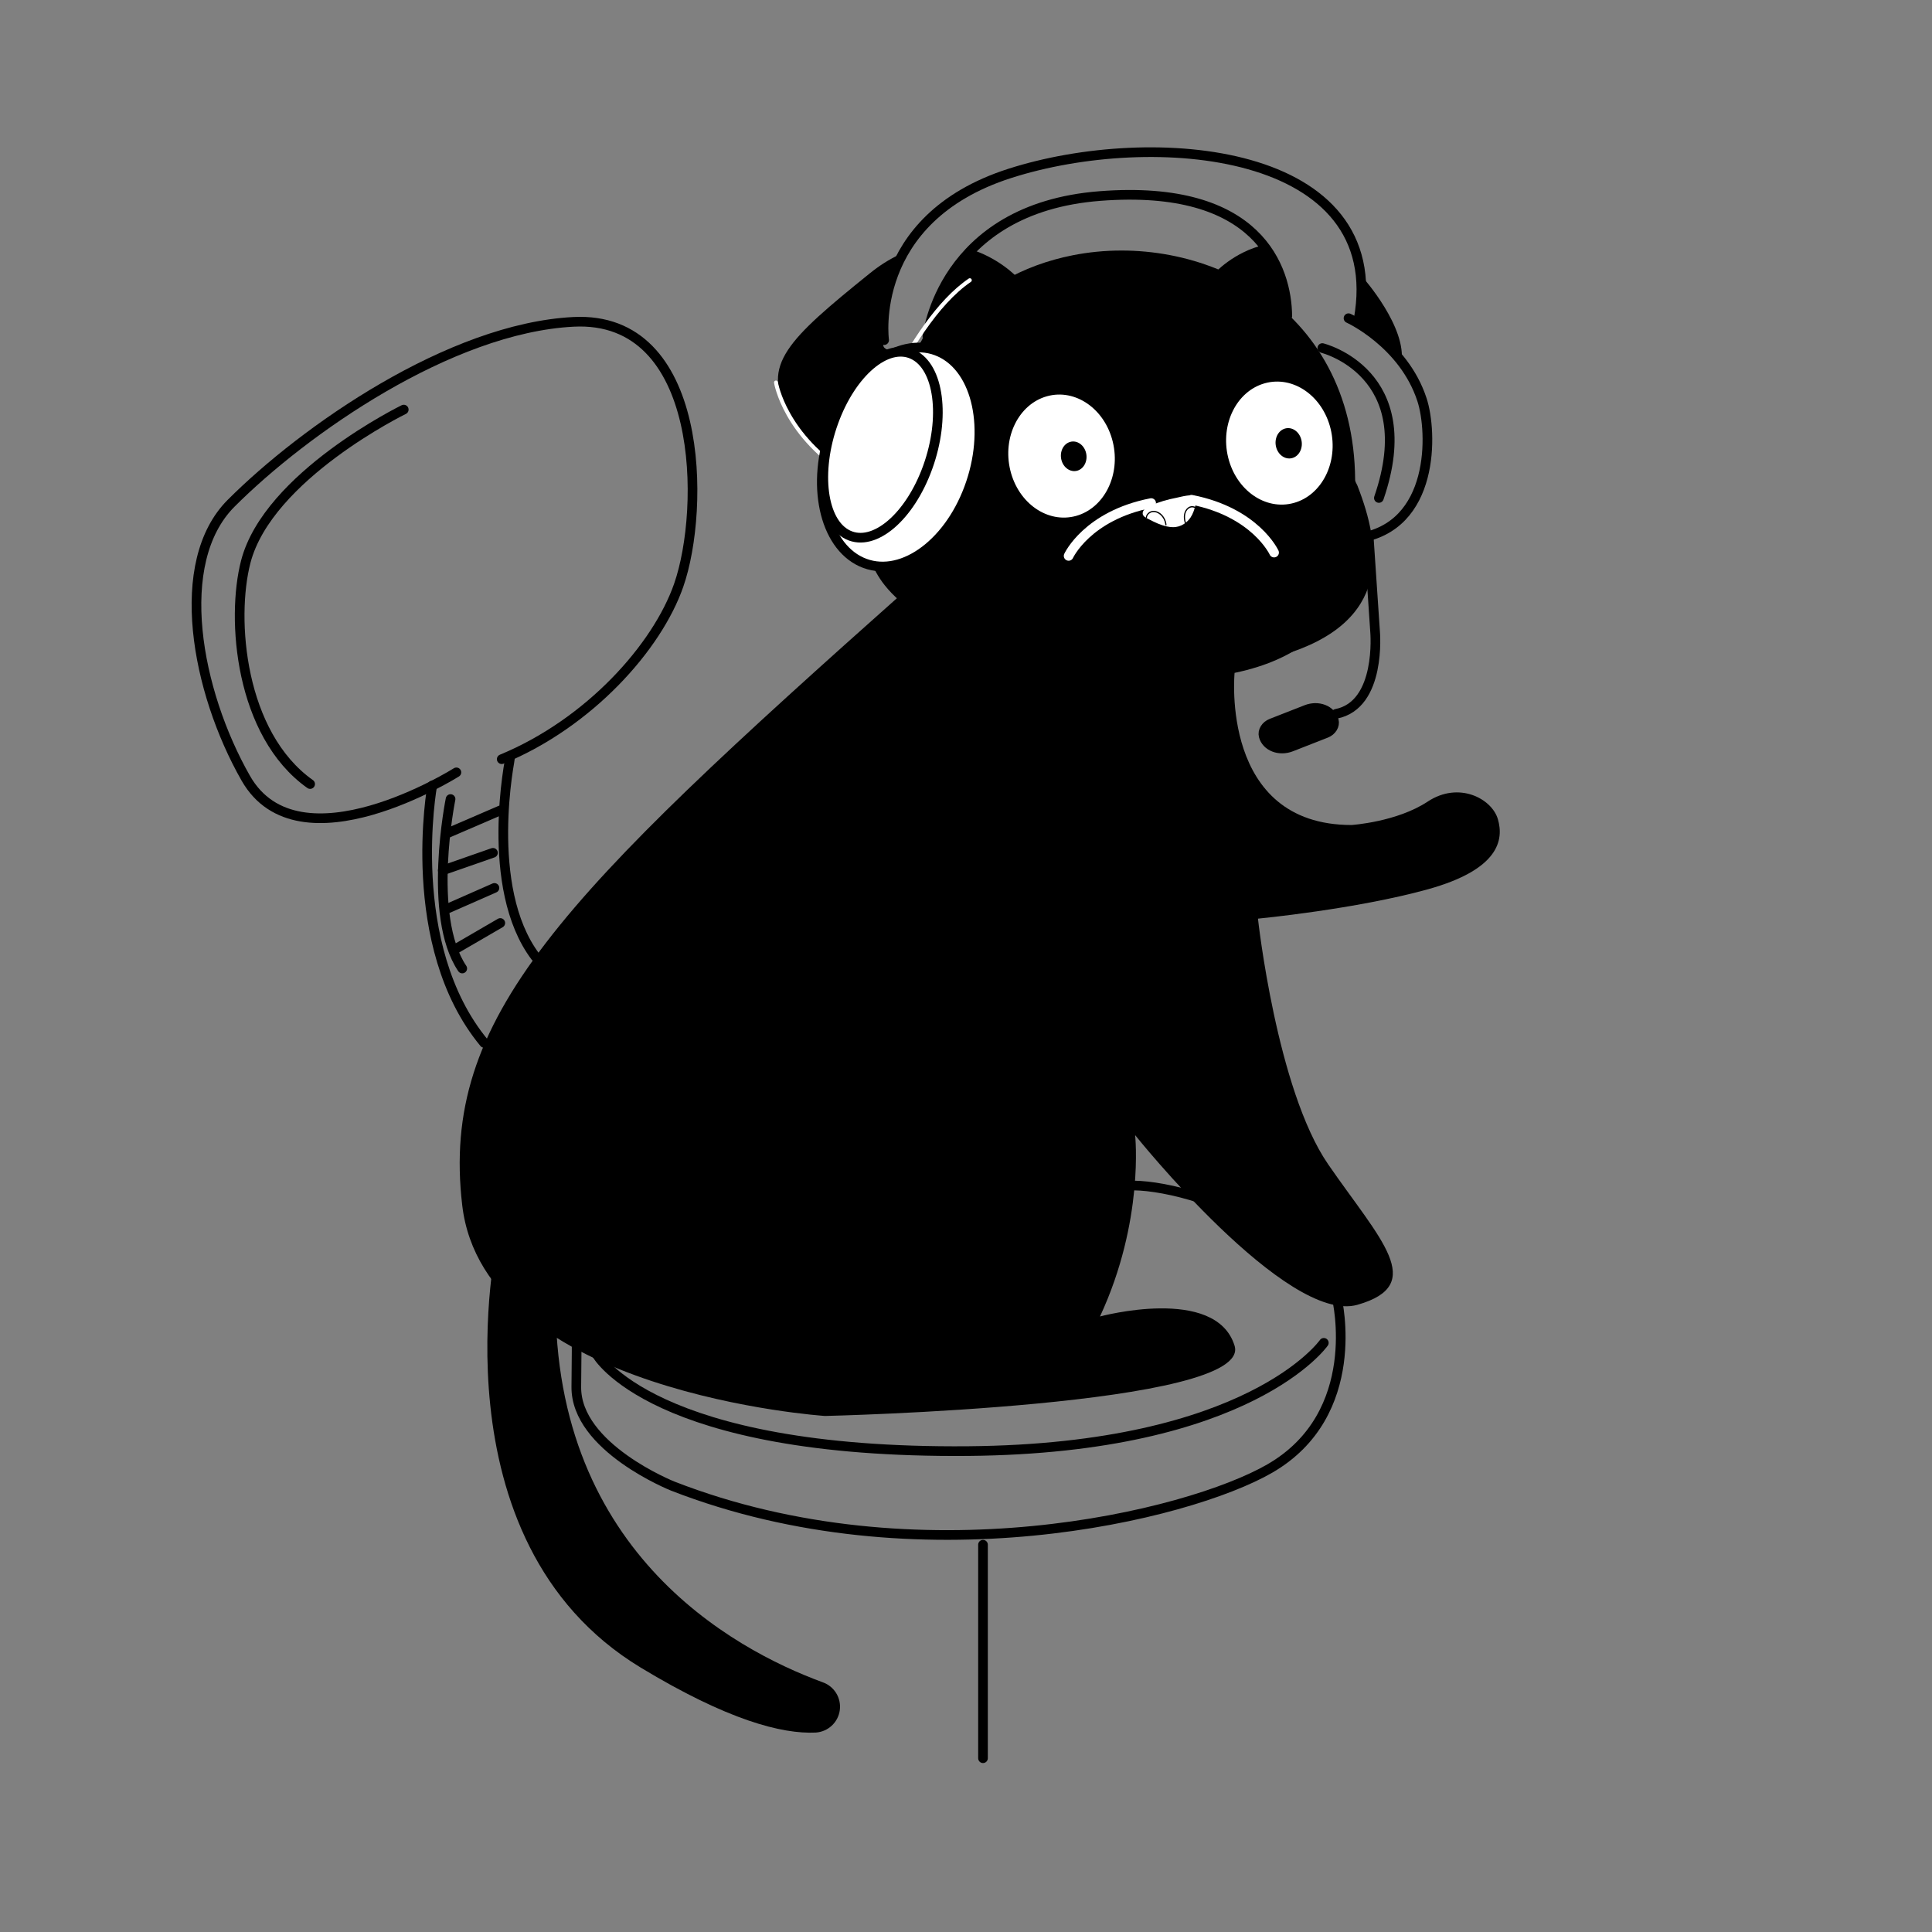 <?xml version="1.0" encoding="UTF-8"?> <svg xmlns="http://www.w3.org/2000/svg" width="100" height="100" viewBox="0 0 100 100" fill="none"><rect x="0" y="0" width="100" height="100" fill="#808080" stroke="none"/><path fill-rule="evenodd" clip-rule="evenodd" d="M69.038 37.287C68.97 37.032 68.777 36.826 68.505 36.721C68.232 36.614 67.91 36.62 67.617 36.735C67.006 36.974 66.286 37.256 65.809 37.443C65.513 37.559 65.339 37.841 65.408 38.1C65.475 38.355 65.671 38.561 65.943 38.667C66.213 38.773 66.537 38.768 66.829 38.654C67.441 38.414 68.162 38.132 68.637 37.946C68.935 37.829 69.106 37.546 69.038 37.287Z" fill="black" stroke="black" stroke-width="0.5" stroke-miterlimit="1.5" stroke-linecap="round" stroke-linejoin="round"></path><path d="M70.839 27.71L71.175 32.707C71.175 32.707 71.513 36.489 69.158 36.948" stroke="black" stroke-width="0.5" stroke-miterlimit="1.5" stroke-linecap="round" stroke-linejoin="round"></path><path fill-rule="evenodd" clip-rule="evenodd" d="M25.744 64.123C25.744 64.123 22.295 79.733 33.161 86.313C37.661 89.036 40.474 89.761 42.223 89.677C42.859 89.636 43.38 89.154 43.467 88.523C43.554 87.89 43.185 87.285 42.582 87.074C37.931 85.367 28.346 80.185 28.772 66.546" fill="black"></path><path d="M30.893 70.11C30.893 70.11 33.744 75.249 50.123 75.108C64.716 74.979 68.521 69.505 68.521 69.505" stroke="black" stroke-width="0.5" stroke-miterlimit="1.5" stroke-linecap="round" stroke-linejoin="round"></path><path d="M57.843 61.479C58.441 61.164 61.346 61.428 64.507 62.992C68.066 64.756 69.202 67.233 69.202 67.233C69.202 67.233 70.635 73.182 65.718 76.015C61.489 78.454 47.523 81.867 34.828 76.923C34.828 76.923 29.792 74.923 29.83 71.774C29.869 68.628 29.83 68.595 29.83 68.595" stroke="black" stroke-width="0.5" stroke-miterlimit="1.5" stroke-linecap="round" stroke-linejoin="round"></path><path d="M50.88 79.954V91.005" stroke="black" stroke-width="0.5" stroke-miterlimit="1.5" stroke-linecap="round" stroke-linejoin="round"></path><path fill-rule="evenodd" clip-rule="evenodd" d="M69.959 27.861C69.959 27.861 70.866 33.379 63.902 34.828C63.902 34.828 63.128 42.708 69.959 42.702C69.959 42.702 72.297 42.548 73.894 41.492C75.518 40.418 77.223 41.346 77.53 42.4C77.838 43.454 77.62 45.002 73.894 46.033C70.169 47.064 65.112 47.549 65.112 47.549C65.112 47.549 66.077 56.392 68.746 60.266C71.418 64.143 73.912 66.497 70.261 67.536C66.61 68.574 58.754 58.754 58.754 58.754C58.754 58.754 59.241 63.187 56.935 68.141C56.935 68.141 62.933 66.518 63.902 69.656C64.869 72.792 42.702 73.29 42.702 73.29C42.702 73.29 25.066 72.115 23.925 62.387C22.784 52.659 28.964 46.489 46.943 30.5" fill="black"></path><path d="M69.799 16.47C69.799 16.47 72.645 17.765 73.601 20.686C74.149 22.35 74.29 27.308 70.26 27.864" stroke="black" stroke-width="0.5" stroke-miterlimit="1.5" stroke-linecap="round" stroke-linejoin="round"></path><path d="M68.443 18.016C68.443 18.016 73.607 19.287 71.371 25.775" stroke="black" stroke-width="0.5" stroke-miterlimit="1.5" stroke-linecap="round" stroke-linejoin="round"></path><path d="M48.003 17.415C48.003 17.415 48.706 10.782 56.936 10.146C65.167 9.51 66.608 13.915 66.629 16.354" stroke="black" stroke-width="0.5" stroke-miterlimit="1.5" stroke-linecap="round" stroke-linejoin="round"></path><path d="M45.762 17.605C45.762 17.605 44.892 11.339 52.267 8.975C59.642 6.608 71.944 7.606 70.319 16.544" stroke="black" stroke-width="0.5" stroke-miterlimit="1.5" stroke-linecap="round" stroke-linejoin="round"></path><path d="M23.546 49.139L25.895 47.774" stroke="black" stroke-width="0.5" stroke-miterlimit="1.5" stroke-linecap="round" stroke-linejoin="round"></path><path d="M23.018 47.092L25.592 45.959" stroke="black" stroke-width="0.5" stroke-miterlimit="1.5" stroke-linecap="round" stroke-linejoin="round"></path><path d="M22.918 45.049L25.515 44.142" stroke="black" stroke-width="0.5" stroke-miterlimit="1.5" stroke-linecap="round" stroke-linejoin="round"></path><path d="M23.087 43.157L25.895 41.946" stroke="black" stroke-width="0.5" stroke-miterlimit="1.5" stroke-linecap="round" stroke-linejoin="round"></path><path d="M23.321 41.359C23.321 41.359 22.09 47.401 23.926 50.129" stroke="black" stroke-width="0.5" stroke-miterlimit="1.5" stroke-linecap="round" stroke-linejoin="round"></path><path d="M26.424 39.144C26.406 39.177 25.018 45.933 27.713 49.515" stroke="black" stroke-width="0.5" stroke-miterlimit="1.5" stroke-linecap="round" stroke-linejoin="round"></path><path d="M20.898 21.2C20.898 21.2 13.877 24.626 12.721 29.075C11.951 32.034 12.418 38.008 16.052 40.582" stroke="black" stroke-width="0.5" stroke-miterlimit="1.5" stroke-linecap="round" stroke-linejoin="round"></path><path d="M23.623 39.977C23.623 39.977 15.475 45.113 12.721 40.28C10.154 35.777 8.908 29.105 11.964 26.047C15.739 22.267 23.282 16.988 29.68 16.659C36.474 16.308 36.508 26.334 35.131 30.288C34.016 33.495 30.503 37.423 25.969 39.295" stroke="black" stroke-width="0.5" stroke-miterlimit="1.5" stroke-linecap="round" stroke-linejoin="round"></path><path d="M22.372 40.659C22.372 40.659 20.867 48.918 25.062 53.982" stroke="black" stroke-width="0.5" stroke-miterlimit="1.5" stroke-linecap="round" stroke-linejoin="round"></path><path d="M52.641 14.345C52.641 14.345 51.673 13.308 50.123 12.869C49.624 12.727 47.845 18.134 47.237 18.172C47.092 18.18 45.715 18.311 45.718 17.856C45.738 14.468 47.03 12.954 46.505 13.202C46.026 13.428 45.53 13.737 45.022 14.147C40.781 17.57 39.355 18.9 40.827 21.387C42.299 23.875 45.204 25.289 45.204 25.289C45.204 25.289 47.305 17.747 52.641 14.345Z" fill="black"></path><path d="M62.826 14.178C62.826 14.178 63.845 13.025 65.495 12.661C65.73 12.609 66.681 15.22 66.613 16.164C66.593 16.444 66.691 17.313 66.879 17.573C67.198 18.015 67.94 20.852 67.295 18.781C66.688 16.835 64.697 15.371 62.826 14.178Z" fill="black"></path><path d="M44.067 24.778C44.048 24.778 44.03 24.774 44.014 24.764C40.529 22.673 40.068 19.842 40.064 19.814C40.055 19.758 40.094 19.706 40.15 19.698C40.205 19.689 40.258 19.728 40.266 19.784C40.27 19.811 40.712 22.492 44.011 24.523C44.373 23.491 46.864 16.647 50.14 14.419C50.187 14.387 50.251 14.399 50.283 14.446C50.314 14.493 50.302 14.556 50.256 14.588C46.84 16.911 44.19 24.631 44.163 24.709C44.154 24.738 44.131 24.762 44.102 24.772C44.09 24.776 44.078 24.778 44.067 24.778Z" fill="white"></path><path d="M54.572 13.439C52.024 14.15 49.913 15.626 48.183 17.916C45.997 20.808 43.064 26.881 45.797 30.298C46.713 31.444 48.002 32.152 49.303 32.694C54.374 34.805 61.085 35.474 66.324 33.922C72.067 32.22 71.51 28.345 70.261 25.139C70.222 25.038 70.143 24.944 70.142 24.836C70.076 15.73 62.052 11.923 55.528 13.212C55.203 13.276 54.884 13.351 54.572 13.439Z" fill="black"></path><path d="M57.598 22.871C58.013 24.582 57.161 26.298 55.696 26.704C54.231 27.11 52.707 26.052 52.293 24.342C51.878 22.631 52.73 20.915 54.195 20.509C55.66 20.103 57.184 21.16 57.598 22.871Z" fill="white"></path><path d="M56.214 23.441C56.314 23.852 56.108 24.266 55.756 24.364C55.403 24.461 55.036 24.207 54.936 23.795C54.836 23.383 55.041 22.969 55.394 22.872C55.747 22.774 56.114 23.029 56.214 23.441Z" fill="black"></path><path d="M68.873 22.199C69.287 23.91 68.435 25.626 66.97 26.032C65.505 26.438 63.982 25.381 63.567 23.67C63.153 21.959 64.004 20.243 65.469 19.837C66.934 19.431 68.458 20.489 68.873 22.199Z" fill="white"></path><path d="M67.357 22.763C67.459 23.185 67.249 23.609 66.887 23.709C66.526 23.809 66.15 23.548 66.048 23.126C65.945 22.704 66.156 22.28 66.517 22.18C66.879 22.08 67.254 22.341 67.357 22.763Z" fill="black"></path><path d="M61.916 25.748C61.956 25.832 61.934 25.926 61.911 26.014C61.907 26.034 61.902 26.053 61.897 26.073L61.898 26.074C61.891 26.097 61.885 26.118 61.88 26.139C61.823 26.365 61.753 26.59 61.619 26.791C61.567 26.866 61.505 26.938 61.434 27.003C61.418 27.018 61.401 27.032 61.385 27.045C61.239 27.164 61.06 27.252 60.859 27.277C60.787 27.287 60.715 27.289 60.644 27.283C60.621 27.283 60.598 27.281 60.574 27.279C60.508 27.271 60.442 27.26 60.378 27.245C60.062 27.174 59.775 27.037 59.497 26.893C59.475 26.882 59.454 26.871 59.433 26.86C59.416 26.851 59.4 26.843 59.383 26.834C59.303 26.793 59.22 26.747 59.176 26.678C59.113 26.58 59.151 26.453 59.235 26.363C59.32 26.275 59.443 26.216 59.566 26.164C59.98 25.986 60.425 25.853 60.882 25.767C61.098 25.727 61.803 25.509 61.916 25.748Z" fill="white"></path><path d="M60.381 27.186C60.361 27.187 60.341 27.187 60.32 27.186C60.301 26.969 60.198 26.763 60.037 26.632C59.923 26.539 59.794 26.495 59.674 26.506C59.541 26.519 59.419 26.611 59.378 26.731C59.368 26.761 59.363 26.792 59.361 26.826C59.342 26.815 59.323 26.804 59.304 26.793C59.306 26.765 59.312 26.737 59.321 26.711C59.37 26.565 59.511 26.457 59.67 26.442C59.805 26.429 59.949 26.478 60.076 26.58C60.251 26.723 60.363 26.95 60.381 27.186Z" fill="black"></path><path d="M61.898 26.257L61.898 26.258C61.894 26.285 61.89 26.309 61.886 26.333C61.818 26.263 61.702 26.24 61.601 26.28C61.497 26.322 61.409 26.423 61.367 26.551C61.332 26.661 61.326 26.79 61.353 26.933C61.379 27.071 61.441 27.224 61.543 27.334C61.531 27.351 61.516 27.368 61.503 27.383C61.389 27.264 61.321 27.098 61.293 26.947C61.264 26.792 61.27 26.652 61.309 26.532C61.356 26.385 61.459 26.268 61.581 26.219C61.689 26.176 61.811 26.193 61.898 26.257Z" fill="black"></path><path d="M55.312 28.773C55.312 28.773 56.269 26.689 59.583 26.039" stroke="white" stroke-width="0.5" stroke-miterlimit="1.5" stroke-linecap="round" stroke-linejoin="round"></path><path d="M65.946 28.601C65.946 28.601 64.989 26.517 61.674 25.867" stroke="white" stroke-width="0.5" stroke-miterlimit="1.5" stroke-linecap="round" stroke-linejoin="round"></path><path d="M44.585 29.086C46.539 29.979 49.031 28.273 50.152 25.273C51.274 22.274 50.599 19.118 48.646 18.224C46.693 17.33 44.2 19.037 43.079 22.036C41.958 25.036 42.632 28.192 44.585 29.086Z" fill="white" stroke="black" stroke-width="0.5" stroke-miterlimit="1.5" stroke-linecap="round" stroke-linejoin="round"></path><path d="M43.896 27.688C45.245 28.33 47.091 26.761 48.02 24.183C48.949 21.605 48.609 18.994 47.261 18.352C45.913 17.709 44.067 19.278 43.138 21.857C42.209 24.435 42.548 27.045 43.896 27.688Z" fill="white" stroke="black" stroke-width="0.5" stroke-miterlimit="1.5" stroke-linecap="round" stroke-linejoin="round"></path><path fill-rule="evenodd" clip-rule="evenodd" d="M70.564 14.388C70.564 14.388 72.834 16.947 72.534 18.777C72.534 18.777 71.395 17.198 70.262 16.734C70.262 16.734 70.61 15.8 70.564 14.388Z" fill="black"></path></svg> 